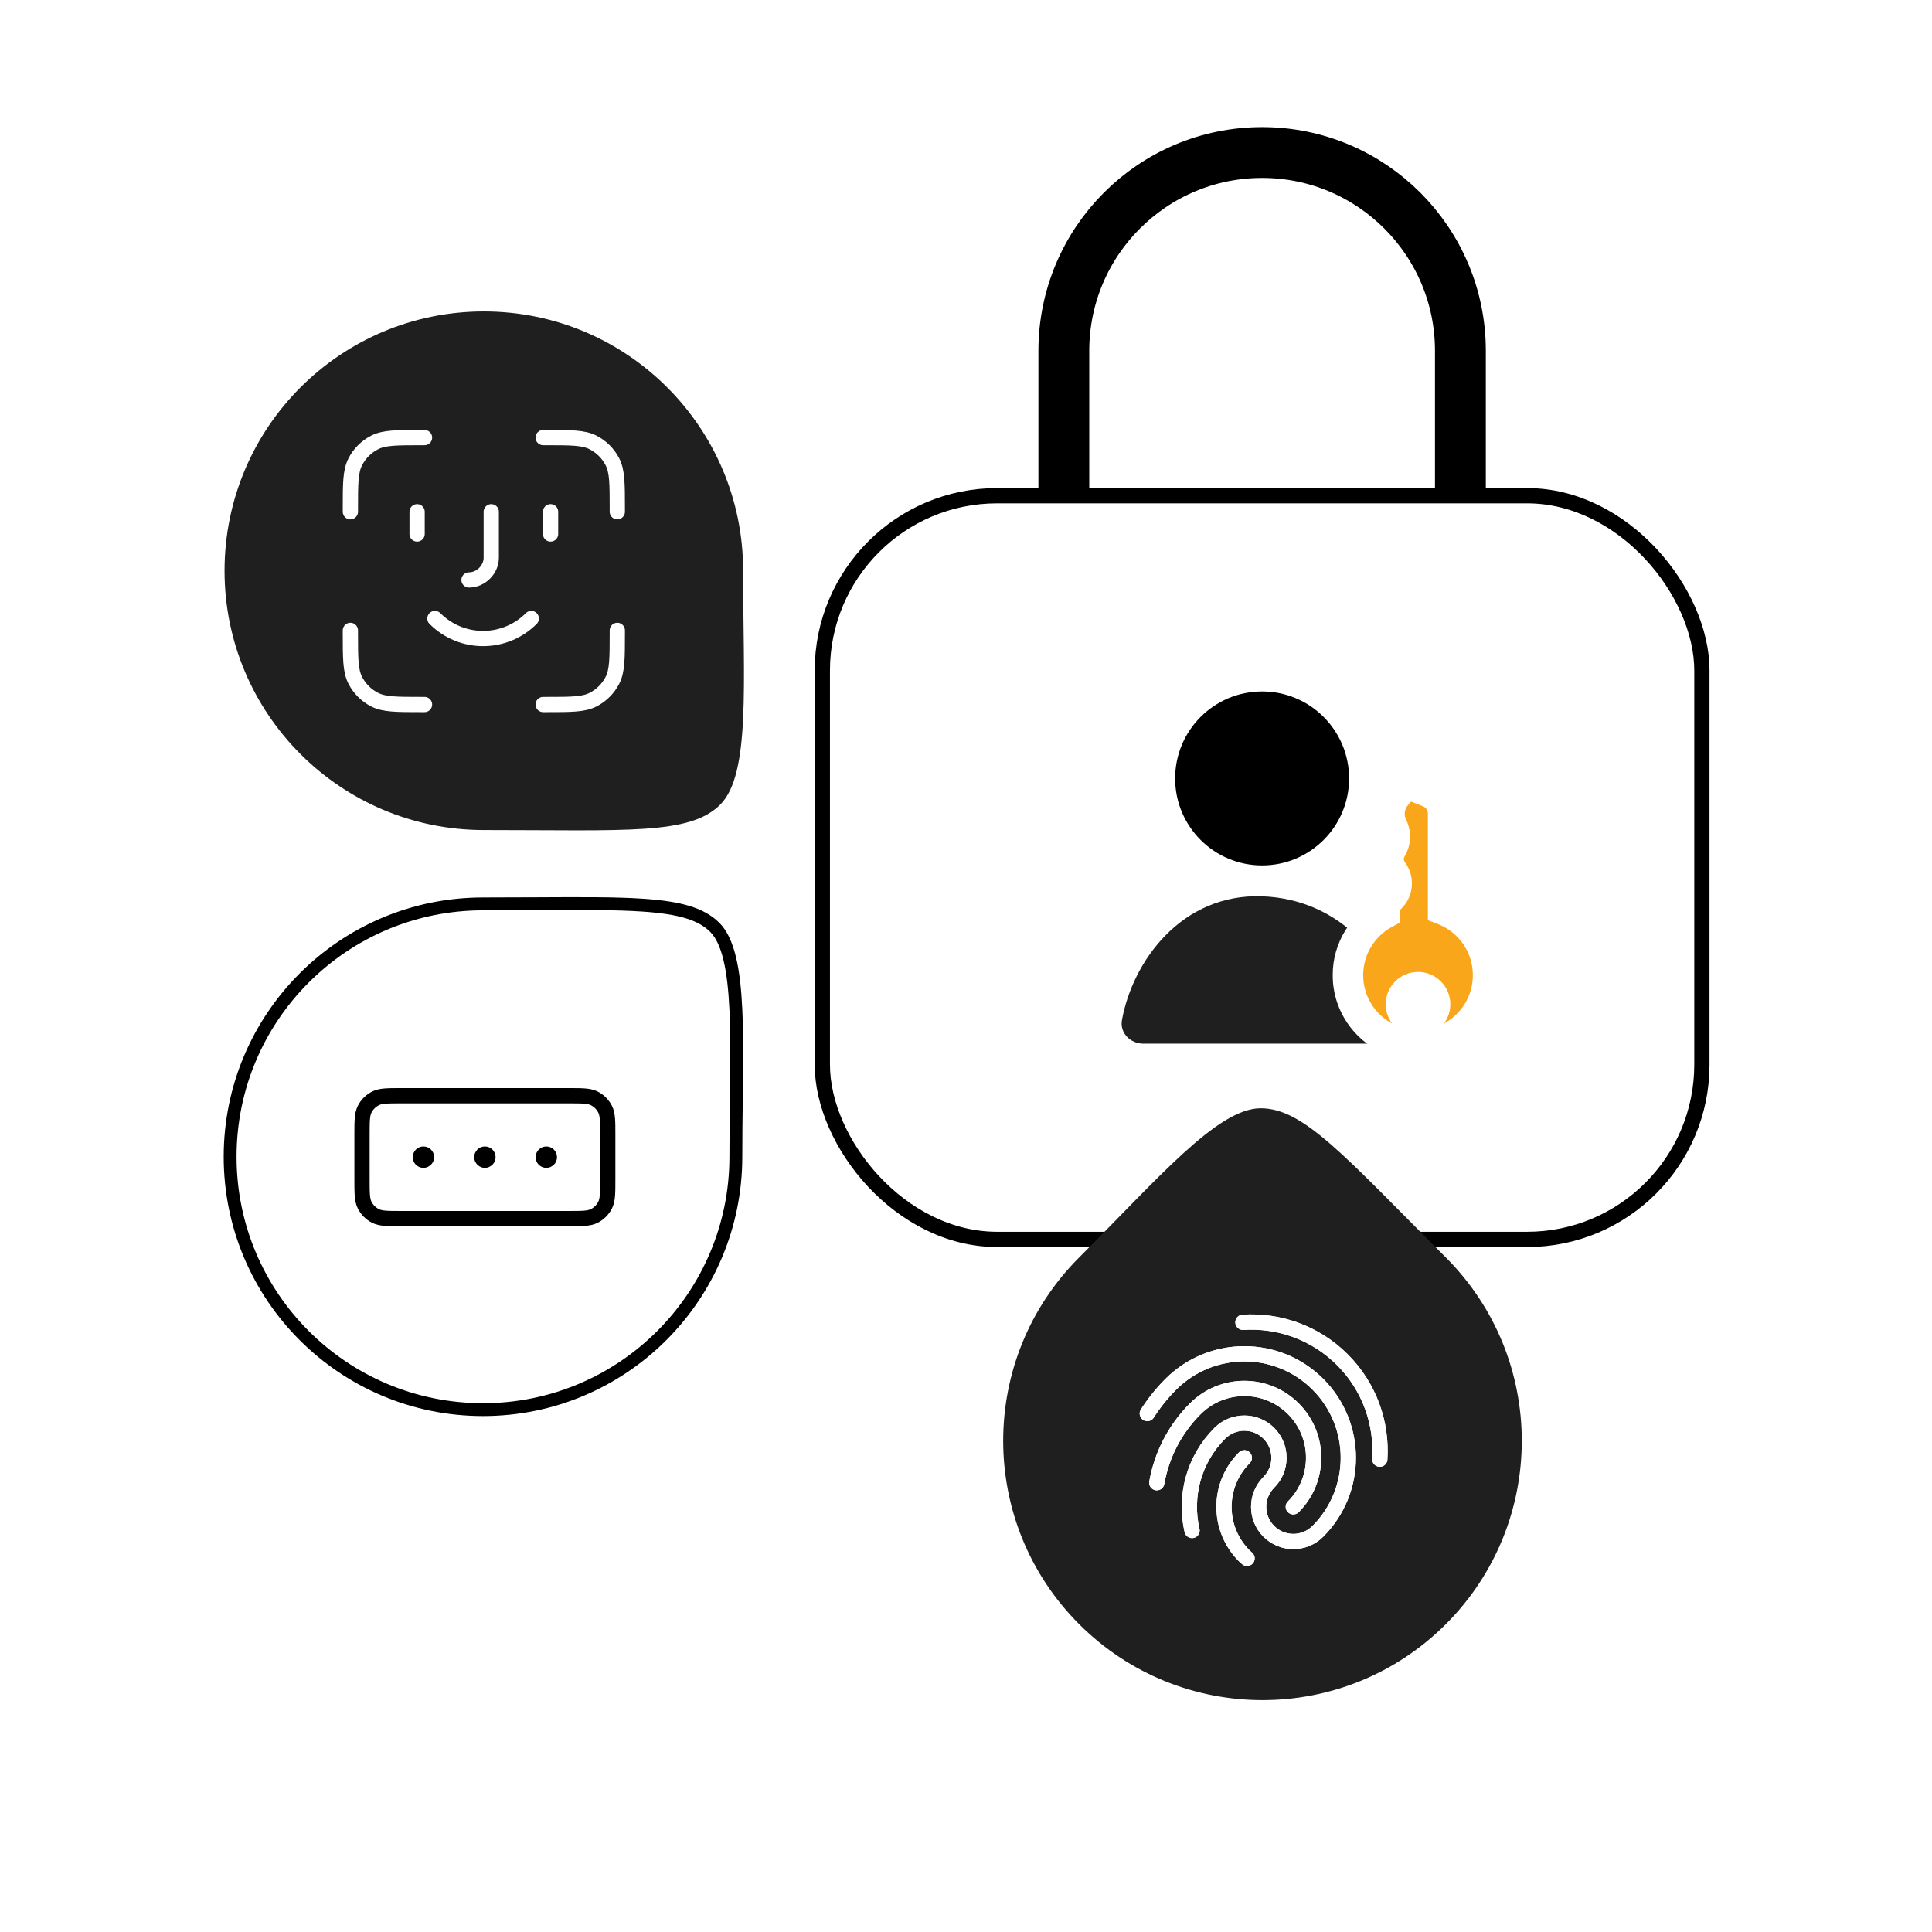 <svg width="380" height="380" viewBox="0 0 380 380" fill="none" xmlns="http://www.w3.org/2000/svg">
<path d="M287.242 69V104H209.242V69C209.242 47.461 226.703 30 248.242 30C269.781 30 287.242 47.461 287.242 69Z" fill="white" stroke="black" stroke-width="10"/>
<rect x="161.742" y="97.5" width="173" height="146.275" rx="34.375" fill="white"/>
<rect x="161.742" y="97.5" width="173" height="146.275" rx="34.375" stroke="black" stroke-width="3"/>
<circle cx="248.242" cy="153.109" r="17.109" fill="black"/>
<path d="M248.242 176.292C232.449 175.724 222.773 189.014 220.674 200.64C220.217 203.174 222.33 205.275 224.904 205.275H271.58C274.155 205.275 276.272 203.172 275.801 200.64C273.684 189.252 264.013 176.859 248.242 176.292Z" fill="#1F1F1F"/>
<mask id="path-6-outside-1_515_77749" maskUnits="userSpaceOnUse" x="261.691" y="150.588" width="34" height="58" fill="black">
<rect fill="white" x="261.691" y="150.588" width="34" height="58"/>
<path fill-rule="evenodd" clip-rule="evenodd" d="M272.377 179.661C268.058 181.989 265.122 186.553 265.122 191.804C265.122 199.417 271.294 205.588 278.907 205.588C286.52 205.588 292.691 199.417 292.691 191.804C292.691 185.932 289.02 180.917 283.847 178.931L283.847 160.012C283.847 158.153 282.71 156.483 280.98 155.801L277.926 154.597C277.134 154.285 276.232 154.517 275.688 155.172L274.562 156.529C273.223 158.141 272.913 160.373 273.76 162.289L273.951 162.721C274.524 164.018 274.463 165.507 273.784 166.752L273.599 167.091C272.855 168.456 272.977 170.13 273.912 171.372C275.098 172.947 274.946 175.154 273.555 176.551L272.895 177.214C272.563 177.548 272.377 177.999 272.377 178.47L272.377 179.661ZM275.554 197.516C275.554 195.665 277.055 194.163 278.907 194.163C280.759 194.163 282.26 195.665 282.26 197.516C282.26 199.368 280.759 200.869 278.907 200.869C277.055 200.869 275.554 199.368 275.554 197.516Z"/>
</mask>
<path fill-rule="evenodd" clip-rule="evenodd" d="M272.377 179.661C268.058 181.989 265.122 186.553 265.122 191.804C265.122 199.417 271.294 205.588 278.907 205.588C286.52 205.588 292.691 199.417 292.691 191.804C292.691 185.932 289.02 180.917 283.847 178.931L283.847 160.012C283.847 158.153 282.71 156.483 280.98 155.801L277.926 154.597C277.134 154.285 276.232 154.517 275.688 155.172L274.562 156.529C273.223 158.141 272.913 160.373 273.76 162.289L273.951 162.721C274.524 164.018 274.463 165.507 273.784 166.752L273.599 167.091C272.855 168.456 272.977 170.13 273.912 171.372C275.098 172.947 274.946 175.154 273.555 176.551L272.895 177.214C272.563 177.548 272.377 177.999 272.377 178.47L272.377 179.661ZM275.554 197.516C275.554 195.665 277.055 194.163 278.907 194.163C280.759 194.163 282.26 195.665 282.26 197.516C282.26 199.368 280.759 200.869 278.907 200.869C277.055 200.869 275.554 199.368 275.554 197.516Z" fill="#FAA61A"/>
<path d="M272.377 179.661L273.8 182.302L275.377 181.452L275.377 179.661L272.377 179.661ZM283.847 178.931L280.847 178.931L280.847 180.993L282.771 181.732L283.847 178.931ZM280.98 155.801L282.08 153.01L282.08 153.01L280.98 155.801ZM277.926 154.597L279.026 151.806L279.026 151.806L277.926 154.597ZM275.688 155.172L273.38 153.255L273.38 153.255L275.688 155.172ZM274.562 156.529L276.87 158.445L276.87 158.445L274.562 156.529ZM273.76 162.289L271.017 163.503L271.017 163.503L273.76 162.289ZM273.951 162.721L276.695 161.508L276.695 161.508L273.951 162.721ZM273.784 166.752L276.418 168.188L276.418 168.188L273.784 166.752ZM273.599 167.091L270.965 165.655L270.965 165.655L273.599 167.091ZM273.912 171.372L276.309 169.568L273.912 171.372ZM273.555 176.551L271.429 174.435L271.429 174.435L273.555 176.551ZM272.895 177.214L275.021 179.33L275.021 179.33L272.895 177.214ZM272.377 178.47L275.377 178.47L272.377 178.47ZM270.954 177.02C265.702 179.85 262.122 185.407 262.122 191.804L268.122 191.804C268.122 187.7 270.413 184.127 273.8 182.302L270.954 177.02ZM262.122 191.804C262.122 201.074 269.637 208.588 278.907 208.588L278.907 202.588C272.951 202.588 268.122 197.76 268.122 191.804L262.122 191.804ZM278.907 208.588C288.177 208.588 295.691 201.074 295.691 191.804L289.691 191.804C289.691 197.76 284.863 202.588 278.907 202.588L278.907 208.588ZM295.691 191.804C295.691 184.649 291.216 178.547 284.922 176.13L282.771 181.732C286.823 183.287 289.691 187.214 289.691 191.804L295.691 191.804ZM280.847 160.012L280.847 178.931L286.847 178.931L286.847 160.012L280.847 160.012ZM279.88 158.592C280.463 158.822 280.847 159.385 280.847 160.012L286.847 160.012C286.847 156.921 284.956 154.143 282.08 153.01L279.88 158.592ZM276.826 157.388L279.88 158.592L282.08 153.01L279.026 151.806L276.826 157.388ZM277.997 157.088C277.712 157.43 277.24 157.552 276.826 157.388L279.026 151.806C277.028 151.019 274.751 151.604 273.38 153.255L277.997 157.088ZM276.87 158.445L277.997 157.088L273.38 153.255L272.253 154.613L276.87 158.445ZM276.504 161.076C276.117 160.201 276.259 159.182 276.87 158.445L272.253 154.613C270.188 157.101 269.709 160.545 271.017 163.503L276.504 161.076ZM276.695 161.508L276.504 161.076L271.017 163.503L271.207 163.934L276.695 161.508ZM276.418 168.188C277.543 166.125 277.645 163.657 276.695 161.508L271.207 163.934C271.404 164.379 271.383 164.889 271.15 165.315L276.418 168.188ZM276.233 168.527L276.418 168.188L271.15 165.315L270.965 165.655L276.233 168.527ZM276.309 169.568C276.082 169.266 276.052 168.859 276.233 168.527L270.965 165.655C269.657 168.053 269.873 170.994 271.515 173.176L276.309 169.568ZM275.681 178.667C278.125 176.212 278.392 172.335 276.309 169.568L271.515 173.176C271.804 173.559 271.767 174.095 271.429 174.435L275.681 178.667ZM275.021 179.33L275.681 178.667L271.429 174.435L270.769 175.098L275.021 179.33ZM275.377 178.47C275.377 178.792 275.249 179.102 275.021 179.33L270.769 175.098C269.877 175.994 269.377 177.206 269.377 178.47L275.377 178.47ZM275.377 179.661L275.377 178.47L269.377 178.47L269.377 179.661L275.377 179.661ZM278.907 191.163C275.398 191.163 272.554 194.008 272.554 197.516L278.554 197.516C278.554 197.321 278.712 197.163 278.907 197.163L278.907 191.163ZM285.26 197.516C285.26 194.008 282.415 191.163 278.907 191.163L278.907 197.163C279.102 197.163 279.26 197.321 279.26 197.516L285.26 197.516ZM278.907 203.869C282.415 203.869 285.26 201.025 285.26 197.516L279.26 197.516C279.26 197.711 279.102 197.869 278.907 197.869L278.907 203.869ZM272.554 197.516C272.554 201.025 275.398 203.869 278.907 203.869L278.907 197.869C278.712 197.869 278.554 197.711 278.554 197.516L272.554 197.516Z" fill="white" mask="url(#path-6-outside-1_515_77749)"/>
<path d="M44.166 112.258C44.166 140.424 66.999 163.258 95.165 163.258C123.332 163.258 135.665 164.258 141.665 158.258C147.665 152.258 146.166 134.258 146.166 112.258C146.166 84.091 123.332 61.258 95.165 61.258C66.999 61.258 44.166 84.091 44.166 112.258Z" fill="#1F1F1F"/>
<path d="M83.499 86.07H82.916C78.016 86.07 75.565 86.07 73.694 87.024C72.047 87.863 70.709 89.201 69.87 90.848C68.916 92.719 68.916 95.17 68.916 100.07V100.654M83.499 138.57H82.916C78.016 138.57 75.565 138.57 73.694 137.616C72.047 136.778 70.709 135.439 69.87 133.793C68.916 131.921 68.916 129.471 68.916 124.57V123.987M121.416 100.654V100.07C121.416 95.17 121.416 92.719 120.462 90.848C119.623 89.201 118.285 87.863 116.638 87.024C114.767 86.07 112.316 86.07 107.416 86.07H106.833M121.416 123.987V124.57C121.416 129.471 121.416 131.921 120.462 133.793C119.623 135.439 118.285 136.778 116.638 137.616C114.767 138.57 112.316 138.57 107.416 138.57H106.833M82.041 100.654V105.029M108.291 100.654V105.029M92.249 114.07C94.583 114.07 96.624 112.029 96.624 109.695V100.654M104.5 121.653C99.25 126.903 90.792 126.903 85.542 121.653" stroke="white" stroke-width="3" stroke-linecap="round" stroke-linejoin="round"/>
<g filter="url(#filter0_b_515_77749)">
<path d="M45.264 227.522C45.264 200.055 67.532 177.787 94.999 177.787C98.815 177.787 102.333 177.769 105.578 177.753C114.359 177.707 121.148 177.672 126.476 178.035C133.795 178.532 137.956 179.768 140.605 182.417C141.87 183.683 142.827 185.675 143.505 188.448C144.18 191.207 144.55 194.614 144.736 198.582C144.979 203.763 144.905 209.764 144.824 216.375C144.78 219.926 144.734 223.653 144.734 227.522C144.734 254.99 122.467 277.257 94.999 277.257C67.532 277.257 45.264 254.99 45.264 227.522Z" stroke="black" stroke-width="2.53"/>
</g>
<path d="M95.37 227.599H95.358M83.287 227.599H83.275M107.454 227.599H107.442M111.804 239.682H78.937C76.23 239.682 74.877 239.682 73.843 239.156C72.933 238.692 72.194 237.953 71.731 237.043C71.204 236.009 71.204 234.656 71.204 231.949V223.249C71.204 220.542 71.204 219.189 71.731 218.155C72.194 217.245 72.933 216.506 73.843 216.043C74.877 215.516 76.23 215.516 78.937 215.516H111.804C114.511 215.516 115.864 215.516 116.898 216.043C117.808 216.506 118.547 217.245 119.01 218.155C119.537 219.189 119.537 220.542 119.537 223.249V231.949C119.537 234.656 119.537 236.009 119.01 237.043C118.547 237.953 117.808 238.692 116.898 239.156C115.864 239.682 114.511 239.682 111.804 239.682ZM94.766 227.599C94.766 227.265 95.037 226.995 95.37 226.995C95.704 226.995 95.975 227.265 95.975 227.599C95.975 227.933 95.704 228.203 95.37 228.203C95.037 228.203 94.766 227.933 94.766 227.599ZM82.683 227.599C82.683 227.265 82.953 226.995 83.287 226.995C83.621 226.995 83.891 227.265 83.891 227.599C83.891 227.933 83.621 228.203 83.287 228.203C82.953 228.203 82.683 227.933 82.683 227.599ZM106.85 227.599C106.85 227.265 107.12 226.995 107.454 226.995C107.787 226.995 108.058 227.265 108.058 227.599C108.058 227.933 107.787 228.203 107.454 228.203C107.12 228.203 106.85 227.933 106.85 227.599Z" stroke="black" stroke-width="3" stroke-linecap="round" stroke-linejoin="round"/>
<path d="M284.377 319.453C304.294 299.537 304.294 267.245 284.377 247.328C264.461 227.412 256.447 217.984 247.962 217.984C239.476 217.984 227.809 231.772 212.252 247.328C192.336 267.245 192.336 299.537 212.252 319.453C232.169 339.37 264.461 339.37 284.377 319.453Z" fill="#1F1F1F"/>
<g clip-path="url(#clip0_515_77749)">
<path d="M227.528 291.63C228.465 286.304 230.984 281.204 235.098 277.09C240.425 271.763 249.058 271.762 254.382 277.086C259.706 282.409 259.704 291.043 254.377 296.37" stroke="white" stroke-width="3" stroke-linecap="round" stroke-linejoin="round"/>
<path d="M227.528 291.63C228.465 286.304 230.984 281.204 235.098 277.09C240.425 271.763 249.058 271.762 254.382 277.086C259.706 282.409 259.704 291.043 254.377 296.37" stroke="white" stroke-width="3" stroke-linecap="round" stroke-linejoin="round"/>
<path d="M245.28 306.51C245.097 306.346 244.911 306.192 244.735 306.017C239.412 300.693 239.413 292.059 244.74 286.732" stroke="white" stroke-width="3" stroke-linecap="round" stroke-linejoin="round"/>
<path d="M245.28 306.51C245.097 306.346 244.911 306.192 244.735 306.017C239.412 300.693 239.413 292.059 244.74 286.732" stroke="white" stroke-width="3" stroke-linecap="round" stroke-linejoin="round"/>
<path d="M234.459 301.02C232.917 294.37 234.735 287.096 239.919 281.912C242.583 279.248 246.9 279.248 249.562 281.91C252.224 284.572 252.224 288.89 249.561 291.553C246.897 294.217 246.897 298.535 249.559 301.196C252.221 303.858 256.539 303.858 259.202 301.195C267.193 293.204 267.194 280.253 259.209 272.267C251.223 264.282 238.272 264.283 230.281 272.274C228.5 274.055 226.965 275.989 225.66 278.027" stroke="white" stroke-width="3" stroke-linecap="round" stroke-linejoin="round"/>
<path d="M234.459 301.02C232.917 294.37 234.735 287.096 239.919 281.912C242.583 279.248 246.9 279.248 249.562 281.91C252.224 284.572 252.224 288.89 249.561 291.553C246.897 294.217 246.897 298.535 249.559 301.196C252.221 303.858 256.539 303.858 259.202 301.195C267.193 293.204 267.194 280.253 259.209 272.267C251.223 264.282 238.272 264.283 230.281 272.274C228.5 274.055 226.965 275.989 225.66 278.027" stroke="white" stroke-width="3" stroke-linecap="round" stroke-linejoin="round"/>
<path d="M271.39 287C271.837 279.979 269.395 272.808 264.029 267.443C258.664 262.077 251.493 259.635 244.472 260.082" stroke="white" stroke-width="3" stroke-linecap="round" stroke-linejoin="round"/>
<path d="M271.39 287C271.837 279.979 269.395 272.808 264.029 267.443C258.664 262.077 251.493 259.635 244.472 260.082" stroke="white" stroke-width="3" stroke-linecap="round" stroke-linejoin="round"/>
</g>
<defs>
<filter id="filter0_b_515_77749" x="33.597" y="166.057" width="122.971" height="122.868" filterUnits="userSpaceOnUse" color-interpolation-filters="sRGB">
<feFlood flood-opacity="0" result="BackgroundImageFix"/>
<feGaussianBlur in="BackgroundImageFix" stdDeviation="5.201"/>
<feComposite in2="SourceAlpha" operator="in" result="effect1_backgroundBlur_515_77749"/>
<feBlend mode="normal" in="SourceGraphic" in2="effect1_backgroundBlur_515_77749" result="shape"/>
</filter>
<clipPath id="clip0_515_77749">
<rect width="53.582" height="53.582" fill="white" transform="translate(248.242 245.341) rotate(45)"/>
</clipPath>
</defs>
</svg>

